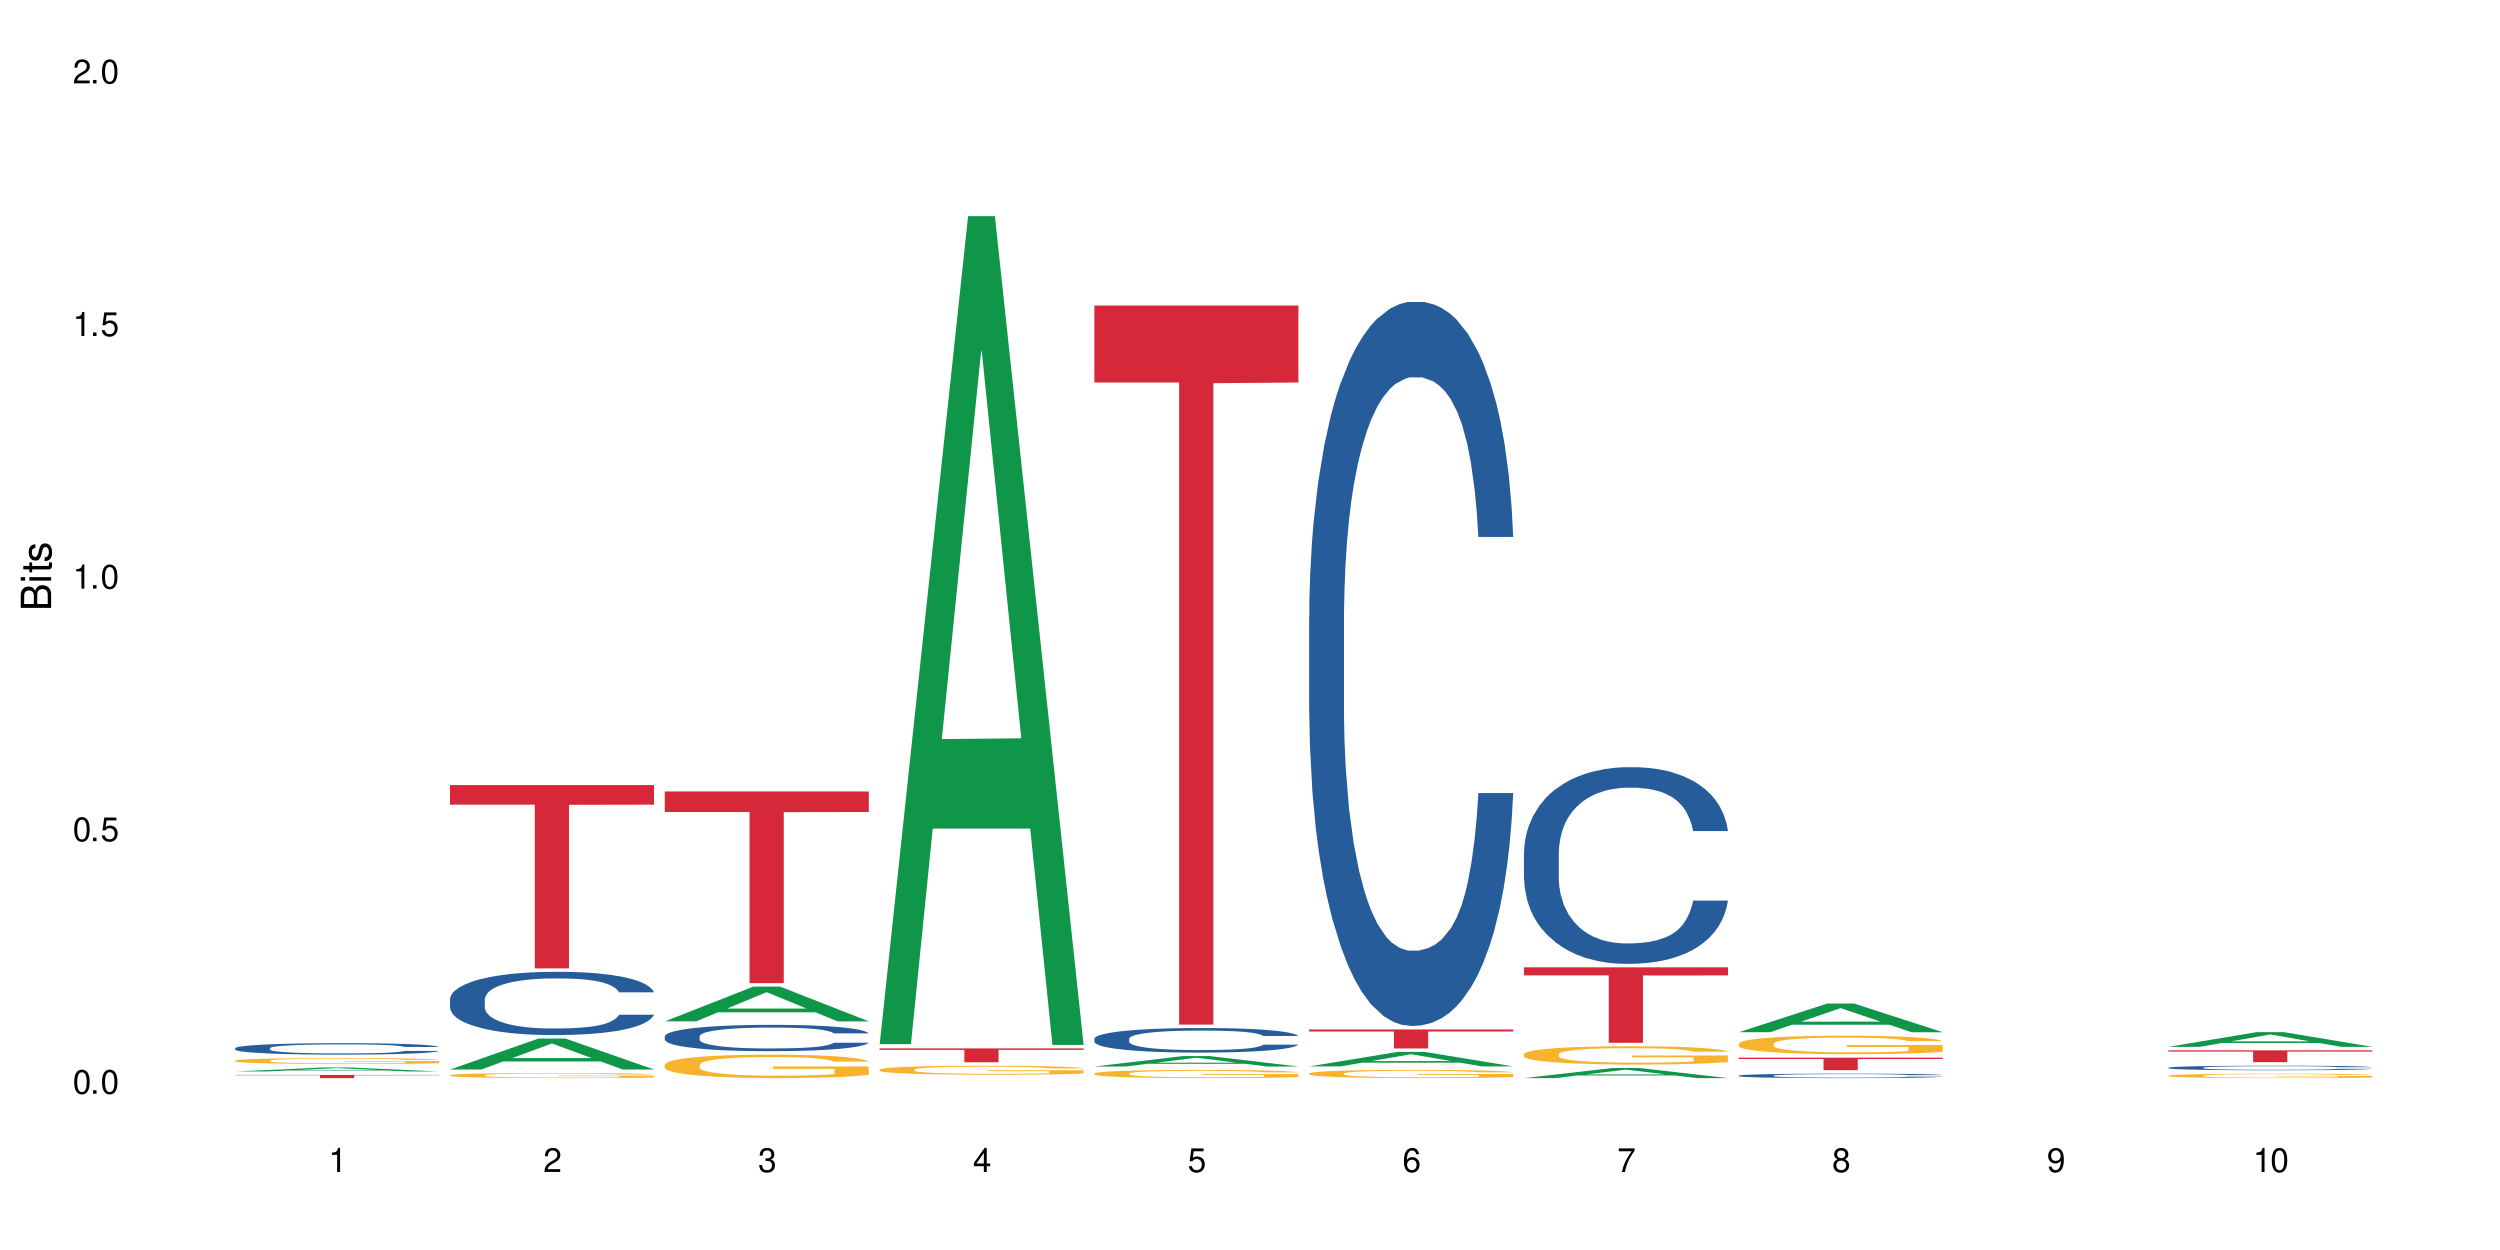 <?xml version="1.0" encoding="UTF-8"?>
<svg xmlns="http://www.w3.org/2000/svg" xmlns:xlink="http://www.w3.org/1999/xlink" width="720" height="360" viewBox="0 0 720 360">
<defs>
<g>
<g id="glyph-0-0">
</g>
<g id="glyph-0-1">
<path d="M 2.641 -6.938 C 2 -6.938 1.422 -6.656 1.078 -6.172 C 0.641 -5.562 0.406 -4.641 0.406 -3.359 C 0.406 -1.016 1.188 0.219 2.641 0.219 C 4.078 0.219 4.859 -1.016 4.859 -3.297 C 4.859 -4.641 4.656 -5.547 4.203 -6.172 C 3.844 -6.656 3.281 -6.938 2.641 -6.938 Z M 2.641 -6.188 C 3.547 -6.188 4 -5.25 4 -3.375 C 4 -1.406 3.562 -0.484 2.625 -0.484 C 1.734 -0.484 1.281 -1.438 1.281 -3.344 C 1.281 -5.25 1.734 -6.188 2.641 -6.188 Z M 2.641 -6.188 "/>
</g>
<g id="glyph-0-2">
<path d="M 1.828 -1 L 0.828 -1 L 0.828 0 L 1.828 0 Z M 1.828 -1 "/>
</g>
<g id="glyph-0-3">
<path d="M 4.562 -6.797 L 1.062 -6.797 L 0.547 -3.094 L 1.328 -3.094 C 1.719 -3.562 2.047 -3.734 2.578 -3.734 C 3.484 -3.734 4.062 -3.109 4.062 -2.094 C 4.062 -1.125 3.484 -0.531 2.578 -0.531 C 1.828 -0.531 1.375 -0.906 1.188 -1.672 L 0.328 -1.672 C 0.453 -1.109 0.547 -0.844 0.75 -0.594 C 1.125 -0.078 1.828 0.219 2.594 0.219 C 3.969 0.219 4.922 -0.781 4.922 -2.219 C 4.922 -3.562 4.031 -4.484 2.719 -4.484 C 2.25 -4.484 1.859 -4.359 1.469 -4.062 L 1.734 -5.969 L 4.562 -5.969 Z M 4.562 -6.797 "/>
</g>
<g id="glyph-0-4">
<path d="M 2.484 -4.938 L 2.484 0 L 3.328 0 L 3.328 -6.938 L 2.766 -6.938 C 2.469 -5.875 2.281 -5.734 0.984 -5.562 L 0.984 -4.938 Z M 2.484 -4.938 "/>
</g>
<g id="glyph-0-5">
<path d="M 4.859 -0.828 L 1.281 -0.828 C 1.359 -1.406 1.672 -1.781 2.5 -2.281 L 3.469 -2.828 C 4.406 -3.344 4.906 -4.062 4.906 -4.906 C 4.906 -5.484 4.672 -6.031 4.266 -6.406 C 3.859 -6.766 3.375 -6.938 2.719 -6.938 C 1.859 -6.938 1.219 -6.625 0.844 -6.031 C 0.609 -5.672 0.5 -5.234 0.484 -4.531 L 1.328 -4.531 C 1.359 -5.016 1.406 -5.281 1.531 -5.516 C 1.75 -5.938 2.188 -6.203 2.703 -6.203 C 3.469 -6.203 4.031 -5.641 4.031 -4.891 C 4.031 -4.344 3.719 -3.859 3.125 -3.516 L 2.234 -3 C 0.812 -2.172 0.406 -1.531 0.328 -0.016 L 4.859 -0.016 Z M 4.859 -0.828 "/>
</g>
<g id="glyph-0-6">
<path d="M 2.125 -3.188 L 2.578 -3.188 C 3.5 -3.188 3.984 -2.766 3.984 -1.922 C 3.984 -1.062 3.469 -0.531 2.594 -0.531 C 1.656 -0.531 1.203 -1 1.156 -2.016 L 0.312 -2.016 C 0.344 -1.453 0.438 -1.094 0.609 -0.781 C 0.953 -0.109 1.625 0.219 2.547 0.219 C 3.953 0.219 4.859 -0.625 4.859 -1.938 C 4.859 -2.828 4.516 -3.297 3.703 -3.594 C 4.344 -3.844 4.656 -4.328 4.656 -5.031 C 4.656 -6.219 3.875 -6.938 2.578 -6.938 C 1.203 -6.938 0.484 -6.172 0.453 -4.703 L 1.297 -4.703 C 1.312 -5.125 1.344 -5.359 1.453 -5.578 C 1.641 -5.969 2.062 -6.203 2.594 -6.203 C 3.344 -6.203 3.797 -5.75 3.797 -5 C 3.797 -4.516 3.609 -4.219 3.25 -4.047 C 3.016 -3.953 2.703 -3.922 2.125 -3.906 Z M 2.125 -3.188 "/>
</g>
<g id="glyph-0-7">
<path d="M 3.141 -1.672 L 3.141 0 L 3.984 0 L 3.984 -1.672 L 4.984 -1.672 L 4.984 -2.438 L 3.984 -2.438 L 3.984 -6.938 L 3.359 -6.938 L 0.266 -2.578 L 0.266 -1.672 Z M 3.141 -2.438 L 1 -2.438 L 3.141 -5.5 Z M 3.141 -2.438 "/>
</g>
<g id="glyph-0-8">
<path d="M 4.781 -5.125 C 4.609 -6.266 3.891 -6.938 2.844 -6.938 C 2.094 -6.938 1.422 -6.578 1.031 -5.953 C 0.594 -5.266 0.406 -4.422 0.406 -3.172 C 0.406 -2 0.578 -1.25 0.984 -0.641 C 1.359 -0.078 1.953 0.219 2.703 0.219 C 3.984 0.219 4.922 -0.75 4.922 -2.094 C 4.922 -3.375 4.062 -4.281 2.844 -4.281 C 2.172 -4.281 1.641 -4.031 1.281 -3.516 C 1.281 -5.234 1.828 -6.188 2.797 -6.188 C 3.391 -6.188 3.797 -5.797 3.938 -5.125 Z M 2.734 -3.531 C 3.547 -3.531 4.062 -2.953 4.062 -2.031 C 4.062 -1.156 3.484 -0.531 2.703 -0.531 C 1.922 -0.531 1.328 -1.188 1.328 -2.078 C 1.328 -2.938 1.906 -3.531 2.734 -3.531 Z M 2.734 -3.531 "/>
</g>
<g id="glyph-0-9">
<path d="M 4.984 -6.797 L 0.438 -6.797 L 0.438 -5.969 L 4.109 -5.969 C 2.5 -3.656 1.828 -2.234 1.328 0 L 2.219 0 C 2.594 -2.172 3.453 -4.047 4.984 -6.094 Z M 4.984 -6.797 "/>
</g>
<g id="glyph-0-10">
<path d="M 3.75 -3.656 C 4.469 -4.094 4.688 -4.438 4.688 -5.078 C 4.688 -6.172 3.844 -6.938 2.641 -6.938 C 1.438 -6.938 0.594 -6.172 0.594 -5.094 C 0.594 -4.438 0.812 -4.094 1.516 -3.656 C 0.734 -3.266 0.359 -2.703 0.359 -1.922 C 0.359 -0.656 1.281 0.219 2.641 0.219 C 3.984 0.219 4.922 -0.656 4.922 -1.922 C 4.922 -2.703 4.531 -3.266 3.75 -3.656 Z M 2.641 -6.188 C 3.359 -6.188 3.812 -5.75 3.812 -5.062 C 3.812 -4.406 3.344 -3.984 2.641 -3.984 C 1.922 -3.984 1.453 -4.406 1.453 -5.078 C 1.453 -5.75 1.922 -6.188 2.641 -6.188 Z M 2.641 -3.266 C 3.484 -3.266 4.062 -2.719 4.062 -1.906 C 4.062 -1.078 3.484 -0.531 2.625 -0.531 C 1.797 -0.531 1.219 -1.094 1.219 -1.906 C 1.219 -2.719 1.781 -3.266 2.641 -3.266 Z M 2.641 -3.266 "/>
</g>
<g id="glyph-0-11">
<path d="M 0.516 -1.578 C 0.672 -0.453 1.406 0.219 2.438 0.219 C 3.188 0.219 3.859 -0.141 4.266 -0.766 C 4.688 -1.453 4.891 -2.297 4.891 -3.547 C 4.891 -4.719 4.703 -5.453 4.312 -6.078 C 3.938 -6.641 3.344 -6.938 2.594 -6.938 C 1.297 -6.938 0.359 -5.969 0.359 -4.625 C 0.359 -3.344 1.234 -2.453 2.453 -2.453 C 3.094 -2.453 3.578 -2.672 4.016 -3.203 C 4 -1.484 3.469 -0.531 2.5 -0.531 C 1.906 -0.531 1.484 -0.906 1.359 -1.578 Z M 2.578 -6.203 C 3.375 -6.203 3.969 -5.531 3.969 -4.641 C 3.969 -3.797 3.391 -3.188 2.547 -3.188 C 1.734 -3.188 1.234 -3.766 1.234 -4.688 C 1.234 -5.562 1.797 -6.203 2.578 -6.203 Z M 2.578 -6.203 "/>
</g>
<g id="glyph-1-0">
</g>
<g id="glyph-1-1">
<path d="M 0 -0.953 L 0 -4.891 C 0 -5.719 -0.234 -6.344 -0.734 -6.797 C -1.188 -7.234 -1.812 -7.469 -2.5 -7.469 C -3.547 -7.469 -4.188 -7 -4.625 -5.875 C -4.984 -6.688 -5.625 -7.094 -6.531 -7.094 C -7.172 -7.094 -7.734 -6.859 -8.141 -6.391 C -8.562 -5.922 -8.75 -5.344 -8.75 -4.5 L -8.75 -0.953 Z M -4.984 -2.062 L -7.766 -2.062 L -7.766 -4.219 C -7.766 -4.844 -7.688 -5.203 -7.453 -5.5 C -7.219 -5.812 -6.859 -5.969 -6.375 -5.969 C -5.891 -5.969 -5.531 -5.812 -5.297 -5.5 C -5.062 -5.203 -4.984 -4.844 -4.984 -4.219 Z M -0.984 -2.062 L -4 -2.062 L -4 -4.781 C -4 -5.766 -3.438 -6.359 -2.484 -6.359 C -1.547 -6.359 -0.984 -5.766 -0.984 -4.781 Z M -0.984 -2.062 "/>
</g>
<g id="glyph-1-2">
<path d="M -6.281 -1.797 L -6.281 -0.797 L 0 -0.797 L 0 -1.797 Z M -8.75 -1.797 L -8.75 -0.797 L -7.484 -0.797 L -7.484 -1.797 Z M -8.75 -1.797 "/>
</g>
<g id="glyph-1-3">
<path d="M -6.281 -3.047 L -6.281 -2.016 L -8.016 -2.016 L -8.016 -1.016 L -6.281 -1.016 L -6.281 -0.172 L -5.469 -0.172 L -5.469 -1.016 L -0.719 -1.016 C -0.078 -1.016 0.281 -1.453 0.281 -2.234 C 0.281 -2.5 0.25 -2.719 0.188 -3.047 L -0.641 -3.047 C -0.609 -2.906 -0.594 -2.766 -0.594 -2.562 C -0.594 -2.141 -0.719 -2.016 -1.156 -2.016 L -5.469 -2.016 L -5.469 -3.047 Z M -6.281 -3.047 "/>
</g>
<g id="glyph-1-4">
<path d="M -4.531 -5.25 C -5.766 -5.25 -6.469 -4.422 -6.469 -2.969 C -6.469 -1.516 -5.719 -0.562 -4.547 -0.562 C -3.562 -0.562 -3.094 -1.062 -2.734 -2.562 L -2.516 -3.484 C -2.344 -4.188 -2.094 -4.469 -1.641 -4.469 C -1.047 -4.469 -0.641 -3.875 -0.641 -3 C -0.641 -2.453 -0.797 -2 -1.062 -1.75 C -1.25 -1.594 -1.422 -1.531 -1.875 -1.469 L -1.875 -0.406 C -0.422 -0.453 0.281 -1.266 0.281 -2.922 C 0.281 -4.5 -0.5 -5.516 -1.719 -5.516 C -2.656 -5.516 -3.172 -4.984 -3.469 -3.734 L -3.703 -2.766 C -3.891 -1.953 -4.156 -1.609 -4.594 -1.609 C -5.188 -1.609 -5.547 -2.125 -5.547 -2.938 C -5.547 -3.75 -5.203 -4.172 -4.531 -4.203 Z M -4.531 -5.25 "/>
</g>
</g>
</defs>
<rect x="-72" y="-36" width="864" height="432" fill="rgb(100%, 100%, 100%)" fill-opacity="1"/>
<path fill-rule="nonzero" fill="rgb(6.275%, 58.824%, 28.235%)" fill-opacity="1" d="M 67.73 308.59 L 67.793 308.59 L 93.223 307.438 L 100.945 307.438 L 126.5 308.59 L 117.52 308.59 L 111.117 308.289 L 83.051 308.289 L 76.773 308.59 L 67.73 308.59 L 85.75 308.164 L 108.543 308.164 L 97.176 307.625 L 97.051 307.625 L 96.926 307.629 L 85.688 308.164 L 85.75 308.164 Z M 67.73 308.59 "/>
<path fill-rule="nonzero" fill="rgb(14.51%, 36.078%, 60%)" fill-opacity="1" d="M 67.73 301.871 L 67.801 301.867 L 67.801 301.797 L 68.02 301.68 L 68.52 301.535 L 69.02 301.438 L 70.312 301.258 L 72.102 301.09 L 73.965 300.957 L 75.328 300.879 L 76.547 300.816 L 79.34 300.707 L 81.133 300.648 L 83.066 300.598 L 85.434 300.547 L 87.152 300.516 L 91.023 300.469 L 93.891 300.445 L 96.113 300.438 L 100.914 300.438 L 103.781 300.449 L 105.859 300.465 L 108.152 300.488 L 110.086 300.516 L 113.457 300.582 L 116.465 300.668 L 117.828 300.715 L 119.977 300.809 L 121.625 300.898 L 122.773 300.977 L 124.062 301.09 L 125.207 301.223 L 126.07 301.379 L 126.5 301.508 L 116.465 301.508 L 115.965 301.387 L 115.391 301.293 L 114.316 301.168 L 113.238 301.082 L 111.734 300.996 L 110.375 300.938 L 108.512 300.879 L 106.863 300.844 L 105.141 300.816 L 103.492 300.801 L 100.34 300.781 L 96.684 300.781 L 95.324 300.789 L 92.527 300.812 L 91.023 300.832 L 88.871 300.875 L 87.367 300.914 L 85.578 300.973 L 84.359 301.023 L 82.852 301.102 L 81.777 301.172 L 80.559 301.273 L 79.844 301.348 L 79.199 301.43 L 78.625 301.531 L 78.195 301.637 L 77.906 301.746 L 77.766 301.855 L 77.766 302.324 L 77.906 302.43 L 78.266 302.559 L 79.199 302.742 L 80.559 302.898 L 82.137 303.027 L 83.641 303.117 L 84.5 303.16 L 85.648 303.207 L 87.441 303.266 L 90.02 303.328 L 91.523 303.352 L 93.816 303.375 L 96.184 303.387 L 99.336 303.387 L 102.133 303.375 L 103.996 303.359 L 105.93 303.336 L 108.582 303.285 L 110.23 303.238 L 111.664 303.18 L 112.738 303.121 L 113.457 303.074 L 114.531 302.98 L 115.391 302.879 L 116.035 302.773 L 116.465 302.672 L 126.5 302.672 L 126.07 302.793 L 125.422 302.91 L 124.777 302.996 L 123.777 303.102 L 122.629 303.195 L 120.98 303.301 L 119.617 303.371 L 117.828 303.445 L 116.18 303.504 L 114.387 303.555 L 111.734 303.613 L 110.016 303.645 L 108.152 303.672 L 105.93 303.695 L 103.137 303.715 L 100.125 303.727 L 97.328 303.73 L 94.32 303.727 L 92.098 303.715 L 89.16 303.688 L 85.504 303.633 L 82.852 303.574 L 80.773 303.516 L 78.984 303.457 L 76.977 303.375 L 74.395 303.242 L 72.82 303.141 L 71.746 303.059 L 70.527 302.938 L 69.664 302.836 L 68.664 302.664 L 67.945 302.453 L 67.73 302.285 Z M 67.73 301.871 "/>
<path fill-rule="nonzero" fill="rgb(96.863%, 70.196%, 16.863%)" fill-opacity="1" d="M 67.73 305.461 L 67.801 305.461 L 67.801 305.43 L 68.09 305.359 L 68.805 305.262 L 69.738 305.18 L 70.742 305.117 L 71.387 305.086 L 72.461 305.039 L 73.395 305.004 L 75.758 304.934 L 78.77 304.867 L 80.418 304.84 L 82.281 304.812 L 84.93 304.785 L 86.148 304.773 L 89.875 304.75 L 94.105 304.734 L 98.762 304.727 L 100.914 304.73 L 103.852 304.734 L 107.863 304.754 L 110.16 304.77 L 111.949 304.785 L 113.812 304.805 L 116.105 304.836 L 118.258 304.875 L 119.977 304.91 L 121.695 304.957 L 123.129 305.008 L 124.348 305.062 L 125.422 305.129 L 126.07 305.184 L 126.5 305.238 L 116.535 305.238 L 115.965 305.184 L 115.32 305.141 L 114.242 305.09 L 113.168 305.051 L 112.094 305.023 L 110.086 304.98 L 108.367 304.957 L 106.215 304.934 L 104.137 304.922 L 101.773 304.91 L 100.34 304.906 L 96.543 304.906 L 93.102 304.918 L 91.094 304.93 L 89.66 304.945 L 87.656 304.969 L 86.438 304.984 L 85.719 305 L 83.57 305.047 L 82.137 305.09 L 81.348 305.121 L 80.344 305.168 L 79.629 305.211 L 78.84 305.273 L 78.41 305.32 L 77.836 305.426 L 77.766 305.707 L 77.98 305.766 L 78.41 305.828 L 78.984 305.887 L 79.844 305.945 L 80.703 305.992 L 82.207 306.051 L 83.496 306.094 L 84.5 306.117 L 86.438 306.16 L 87.227 306.176 L 89.09 306.203 L 91.023 306.227 L 93.387 306.242 L 95.18 306.254 L 98.047 306.262 L 101.703 306.262 L 106 306.25 L 108.727 306.238 L 110.59 306.227 L 111.809 306.215 L 113.312 306.199 L 114.387 306.184 L 115.391 306.164 L 116.609 306.141 L 116.609 305.766 L 98.906 305.766 L 98.906 305.59 L 126.426 305.586 L 126.5 306.199 L 124.992 306.242 L 123.129 306.281 L 121.34 306.312 L 119.477 306.34 L 116.824 306.367 L 114.672 306.387 L 111.375 306.41 L 108.367 306.422 L 105.215 306.434 L 102.418 306.438 L 96.184 306.438 L 93.031 306.426 L 90.52 306.414 L 88.227 306.398 L 85.934 306.379 L 83.066 306.344 L 81.203 306.32 L 79.27 306.285 L 77.336 306.246 L 75.613 306.203 L 74.469 306.172 L 73.32 306.133 L 72.102 306.086 L 70.957 306.035 L 70.098 305.984 L 69.309 305.93 L 68.734 305.879 L 68.16 305.809 L 67.875 305.754 L 67.73 305.703 Z M 67.73 305.461 "/>
<path fill-rule="nonzero" fill="rgb(83.922%, 15.686%, 22.353%)" fill-opacity="1" d="M 67.73 309.586 L 126.5 309.586 L 126.5 309.684 L 102.008 309.688 L 102.008 310.5 L 92.152 310.5 L 92.152 309.688 L 92.008 309.684 L 67.73 309.684 Z M 67.73 309.586 "/>
<path fill-rule="nonzero" fill="rgb(6.275%, 58.824%, 28.235%)" fill-opacity="1" d="M 129.594 308.02 L 129.656 308.012 L 155.082 299.098 L 162.805 299.098 L 188.359 308.027 L 179.383 308.027 L 172.977 305.695 L 144.91 305.695 L 138.633 308.02 L 129.594 308.02 L 147.613 304.73 L 170.402 304.723 L 159.039 300.555 L 158.914 300.547 L 158.789 300.574 L 147.547 304.723 L 147.613 304.73 Z M 129.594 308.02 "/>
<path fill-rule="nonzero" fill="rgb(14.51%, 36.078%, 60%)" fill-opacity="1" d="M 129.594 287.812 L 129.664 287.797 L 129.664 287.398 L 129.879 286.766 L 130.379 285.965 L 130.883 285.418 L 132.172 284.434 L 133.965 283.484 L 135.828 282.754 L 137.188 282.32 L 138.406 281.988 L 141.203 281.371 L 142.992 281.055 L 144.93 280.773 L 147.293 280.488 L 149.016 280.324 L 152.883 280.055 L 155.75 279.941 L 157.973 279.891 L 162.773 279.891 L 165.641 279.957 L 167.719 280.039 L 170.012 280.172 L 171.949 280.324 L 175.316 280.688 L 178.324 281.156 L 179.688 281.422 L 181.836 281.938 L 183.484 282.438 L 184.633 282.871 L 185.922 283.484 L 187.07 284.234 L 187.93 285.082 L 188.359 285.801 L 178.324 285.801 L 177.824 285.133 L 177.25 284.617 L 176.176 283.934 L 175.102 283.453 L 173.598 282.969 L 172.234 282.652 L 170.371 282.336 L 168.723 282.137 L 167.004 281.988 L 165.355 281.887 L 162.199 281.789 L 158.547 281.789 L 157.184 281.82 L 154.391 281.953 L 152.883 282.07 L 150.734 282.305 L 149.23 282.52 L 147.438 282.852 L 146.219 283.137 L 144.715 283.57 L 143.641 283.953 L 142.422 284.5 L 141.703 284.918 L 141.059 285.383 L 140.484 285.934 L 140.055 286.516 L 139.77 287.129 L 139.625 287.73 L 139.625 290.309 L 139.77 290.91 L 140.129 291.609 L 141.059 292.625 L 142.422 293.504 L 143.996 294.203 L 145.504 294.703 L 146.363 294.938 L 147.508 295.203 L 149.301 295.535 L 151.879 295.871 L 153.387 296.004 L 155.68 296.137 L 158.043 296.203 L 161.199 296.203 L 163.992 296.137 L 165.855 296.051 L 167.789 295.918 L 170.441 295.637 L 172.09 295.371 L 173.523 295.055 L 174.598 294.738 L 175.316 294.473 L 176.391 293.957 L 177.25 293.391 L 177.895 292.809 L 178.324 292.242 L 188.359 292.242 L 187.93 292.906 L 187.285 293.555 L 186.641 294.039 L 185.637 294.621 L 184.488 295.137 L 182.84 295.719 L 181.48 296.102 L 179.688 296.52 L 178.039 296.836 L 176.246 297.117 L 173.598 297.449 L 171.875 297.617 L 170.012 297.766 L 167.789 297.898 L 164.996 298.016 L 161.984 298.082 L 159.191 298.102 L 156.18 298.066 L 153.957 298 L 151.02 297.852 L 147.367 297.551 L 144.715 297.234 L 142.637 296.918 L 140.844 296.586 L 138.836 296.137 L 136.258 295.402 L 134.68 294.836 L 133.605 294.371 L 132.387 293.723 L 131.527 293.141 L 130.523 292.207 L 129.809 291.027 L 129.594 290.109 Z M 129.594 287.812 "/>
<path fill-rule="nonzero" fill="rgb(96.863%, 70.196%, 16.863%)" fill-opacity="1" d="M 129.594 309.656 L 129.664 309.656 L 129.664 309.629 L 129.949 309.566 L 130.668 309.484 L 131.598 309.414 L 132.602 309.359 L 133.246 309.332 L 134.32 309.293 L 135.254 309.262 L 137.617 309.203 L 140.629 309.145 L 142.277 309.121 L 144.141 309.098 L 146.793 309.074 L 148.012 309.062 L 151.738 309.043 L 155.965 309.027 L 160.625 309.023 L 162.773 309.023 L 165.711 309.031 L 169.727 309.047 L 172.02 309.059 L 173.812 309.074 L 175.676 309.09 L 177.969 309.117 L 180.117 309.148 L 181.836 309.18 L 183.559 309.223 L 184.992 309.266 L 186.211 309.312 L 187.285 309.367 L 187.93 309.414 L 188.359 309.465 L 178.398 309.465 L 177.824 309.414 L 177.18 309.379 L 176.105 309.336 L 175.031 309.301 L 173.953 309.277 L 171.949 309.242 L 170.227 309.219 L 168.078 309.203 L 166 309.191 L 163.633 309.18 L 158.402 309.18 L 154.961 309.188 L 152.957 309.199 L 151.523 309.211 L 149.516 309.23 L 148.297 309.246 L 147.582 309.258 L 145.43 309.297 L 143.996 309.336 L 143.207 309.363 L 142.207 309.402 L 141.488 309.438 L 140.699 309.492 L 140.27 309.531 L 139.695 309.625 L 139.625 309.867 L 139.84 309.918 L 140.27 309.973 L 140.844 310.023 L 141.703 310.074 L 142.562 310.113 L 144.07 310.164 L 145.359 310.199 L 146.363 310.223 L 148.297 310.258 L 149.086 310.273 L 150.949 310.297 L 152.883 310.316 L 155.25 310.332 L 157.039 310.34 L 159.906 310.344 L 163.562 310.344 L 167.863 310.336 L 170.586 310.328 L 172.449 310.316 L 173.668 310.305 L 175.172 310.293 L 176.246 310.277 L 177.25 310.262 L 178.469 310.242 L 178.469 309.918 L 160.766 309.918 L 160.766 309.766 L 188.289 309.766 L 188.359 310.293 L 186.855 310.328 L 184.992 310.363 L 183.199 310.391 L 181.336 310.414 L 178.684 310.438 L 176.535 310.453 L 173.238 310.473 L 170.227 310.484 L 167.074 310.492 L 164.277 310.496 L 160.984 310.5 L 158.043 310.496 L 154.891 310.488 L 152.383 310.477 L 150.09 310.465 L 147.797 310.445 L 144.93 310.418 L 143.066 310.395 L 141.129 310.367 L 139.195 310.332 L 137.477 310.297 L 136.328 310.27 L 135.184 310.238 L 133.965 310.195 L 132.816 310.148 L 131.957 310.109 L 131.168 310.062 L 130.594 310.016 L 130.023 309.957 L 129.734 309.906 L 129.594 309.867 Z M 129.594 309.656 "/>
<path fill-rule="nonzero" fill="rgb(83.922%, 15.686%, 22.353%)" fill-opacity="1" d="M 129.594 226.09 L 188.359 226.09 L 188.359 231.742 L 163.867 231.793 L 163.867 278.895 L 154.012 278.895 L 154.012 231.84 L 153.871 231.742 L 129.594 231.742 Z M 129.594 226.09 "/>
<path fill-rule="nonzero" fill="rgb(6.275%, 58.824%, 28.235%)" fill-opacity="1" d="M 191.453 294.152 L 191.516 294.145 L 216.945 284.145 L 224.668 284.145 L 250.219 294.16 L 241.242 294.16 L 234.84 291.547 L 206.773 291.547 L 200.492 294.152 L 191.453 294.152 L 209.473 290.465 L 232.266 290.457 L 220.898 285.781 L 220.773 285.773 L 220.648 285.801 L 209.41 290.457 L 209.473 290.465 Z M 191.453 294.152 "/>
<path fill-rule="nonzero" fill="rgb(14.51%, 36.078%, 60%)" fill-opacity="1" d="M 191.453 298.457 L 191.523 298.449 L 191.523 298.285 L 191.738 298.02 L 192.242 297.688 L 192.742 297.457 L 194.031 297.051 L 195.824 296.656 L 197.688 296.352 L 199.051 296.172 L 200.27 296.031 L 203.062 295.773 L 204.855 295.645 L 206.789 295.527 L 209.156 295.406 L 210.875 295.34 L 214.746 295.227 L 217.613 295.18 L 219.832 295.16 L 224.637 295.16 L 227.5 295.188 L 229.582 295.223 L 231.875 295.277 L 233.809 295.34 L 237.176 295.492 L 240.188 295.684 L 241.547 295.797 L 243.699 296.012 L 245.348 296.219 L 246.492 296.398 L 247.785 296.656 L 248.93 296.969 L 249.789 297.32 L 250.219 297.617 L 240.188 297.617 L 239.684 297.34 L 239.113 297.125 L 238.035 296.844 L 236.961 296.641 L 235.457 296.441 L 234.094 296.309 L 232.23 296.176 L 230.582 296.094 L 228.863 296.031 L 227.215 295.988 L 224.062 295.949 L 220.406 295.949 L 219.043 295.961 L 216.25 296.02 L 214.746 296.066 L 212.594 296.164 L 211.09 296.254 L 209.297 296.391 L 208.078 296.508 L 206.574 296.691 L 205.5 296.848 L 204.281 297.078 L 203.566 297.25 L 202.918 297.445 L 202.348 297.672 L 201.918 297.918 L 201.629 298.172 L 201.484 298.422 L 201.484 299.496 L 201.629 299.746 L 201.988 300.035 L 202.918 300.457 L 204.281 300.824 L 205.859 301.117 L 207.363 301.324 L 208.223 301.422 L 209.371 301.531 L 211.16 301.672 L 213.742 301.809 L 215.246 301.867 L 217.539 301.922 L 219.906 301.949 L 223.059 301.949 L 225.852 301.922 L 227.715 301.887 L 229.652 301.832 L 232.305 301.715 L 233.953 301.602 L 235.387 301.469 L 236.461 301.34 L 237.176 301.227 L 238.254 301.012 L 239.113 300.777 L 239.758 300.535 L 240.188 300.301 L 250.219 300.301 L 249.789 300.578 L 249.145 300.848 L 248.5 301.047 L 247.496 301.289 L 246.352 301.504 L 244.703 301.746 L 243.34 301.906 L 241.547 302.082 L 239.898 302.211 L 238.109 302.328 L 235.457 302.469 L 233.738 302.539 L 231.875 302.602 L 229.652 302.656 L 226.855 302.703 L 223.848 302.73 L 221.051 302.738 L 218.043 302.723 L 215.82 302.695 L 212.883 302.633 L 209.227 302.508 L 206.574 302.379 L 204.496 302.246 L 202.703 302.109 L 200.699 301.922 L 198.117 301.617 L 196.543 301.379 L 195.465 301.188 L 194.246 300.918 L 193.387 300.672 L 192.383 300.285 L 191.668 299.793 L 191.453 299.414 Z M 191.453 298.457 "/>
<path fill-rule="nonzero" fill="rgb(96.863%, 70.196%, 16.863%)" fill-opacity="1" d="M 191.453 306.633 L 191.523 306.625 L 191.523 306.504 L 191.812 306.227 L 192.527 305.84 L 193.461 305.527 L 194.461 305.281 L 195.109 305.148 L 196.184 304.965 L 197.113 304.828 L 199.48 304.551 L 202.488 304.293 L 204.137 304.18 L 206 304.074 L 208.652 303.957 L 209.871 303.914 L 213.598 303.816 L 217.828 303.754 L 222.484 303.734 L 224.637 303.742 L 227.574 303.766 L 231.586 303.836 L 233.879 303.895 L 235.672 303.957 L 237.535 304.039 L 239.828 304.16 L 241.98 304.309 L 243.699 304.457 L 245.418 304.645 L 246.852 304.84 L 248.07 305.059 L 249.145 305.316 L 249.789 305.531 L 250.219 305.75 L 240.258 305.75 L 239.684 305.531 L 239.039 305.367 L 237.965 305.164 L 236.891 305.016 L 235.816 304.898 L 233.809 304.734 L 232.09 304.637 L 229.938 304.551 L 227.859 304.496 L 225.496 304.457 L 224.062 304.445 L 220.262 304.445 L 216.824 304.488 L 214.816 304.539 L 213.383 304.586 L 211.375 304.68 L 210.156 304.754 L 209.441 304.805 L 207.293 304.996 L 205.859 305.168 L 205.07 305.285 L 204.066 305.473 L 203.348 305.637 L 202.562 305.887 L 202.133 306.07 L 201.559 306.492 L 201.484 307.602 L 201.703 307.836 L 202.133 308.09 L 202.703 308.312 L 203.566 308.547 L 204.426 308.727 L 205.93 308.969 L 207.219 309.129 L 208.223 309.234 L 210.156 309.398 L 210.945 309.457 L 212.809 309.566 L 214.746 309.652 L 217.109 309.727 L 218.902 309.766 L 221.77 309.797 L 225.422 309.797 L 229.723 309.758 L 232.445 309.707 L 234.309 309.66 L 235.527 309.617 L 237.035 309.547 L 238.109 309.484 L 239.113 309.418 L 240.332 309.312 L 240.332 307.836 L 222.629 307.832 L 222.629 307.141 L 250.148 307.133 L 250.219 309.547 L 248.715 309.715 L 246.852 309.875 L 245.059 310 L 243.195 310.105 L 240.547 310.223 L 238.395 310.297 L 235.098 310.383 L 232.09 310.438 L 228.934 310.473 L 226.141 310.492 L 222.844 310.5 L 219.906 310.488 L 216.75 310.449 L 214.242 310.402 L 211.949 310.34 L 209.656 310.258 L 206.789 310.129 L 204.926 310.023 L 202.992 309.895 L 201.055 309.738 L 199.336 309.574 L 198.191 309.441 L 197.043 309.293 L 195.824 309.109 L 194.68 308.898 L 193.816 308.707 L 193.031 308.492 L 192.457 308.289 L 191.883 308.012 L 191.598 307.789 L 191.453 307.598 Z M 191.453 306.633 "/>
<path fill-rule="nonzero" fill="rgb(83.922%, 15.686%, 22.353%)" fill-opacity="1" d="M 191.453 227.938 L 250.219 227.938 L 250.219 233.848 L 225.727 233.898 L 225.727 283.148 L 215.875 283.148 L 215.875 233.949 L 215.73 233.848 L 191.453 233.848 Z M 191.453 227.938 "/>
<path fill-rule="nonzero" fill="rgb(6.275%, 58.824%, 28.235%)" fill-opacity="1" d="M 253.312 300.711 L 253.375 300.488 L 278.805 62.242 L 286.527 62.242 L 312.082 300.934 L 303.102 300.934 L 296.699 238.629 L 268.633 238.629 L 262.355 300.711 L 253.312 300.711 L 271.332 212.855 L 294.125 212.629 L 282.762 101.242 L 282.633 101.016 L 282.508 101.688 L 271.27 212.629 L 271.332 212.855 Z M 253.312 300.711 "/>
<path fill-rule="nonzero" fill="rgb(96.863%, 70.196%, 16.863%)" fill-opacity="1" d="M 253.312 308.043 L 253.387 308.043 L 253.387 307.996 L 253.672 307.887 L 254.387 307.742 L 255.32 307.621 L 256.324 307.527 L 256.969 307.477 L 258.043 307.406 L 258.977 307.352 L 261.34 307.246 L 264.352 307.145 L 266 307.102 L 267.863 307.062 L 270.516 307.02 L 271.73 307 L 275.461 306.965 L 279.688 306.941 L 284.348 306.934 L 286.496 306.934 L 289.434 306.945 L 293.449 306.969 L 295.742 306.996 L 297.531 307.02 L 299.395 307.047 L 301.691 307.098 L 303.84 307.152 L 305.559 307.211 L 307.281 307.281 L 308.715 307.355 L 309.93 307.441 L 311.008 307.539 L 311.652 307.621 L 312.082 307.707 L 302.121 307.707 L 301.547 307.621 L 300.902 307.559 L 299.824 307.48 L 298.75 307.422 L 297.676 307.379 L 295.668 307.316 L 293.949 307.277 L 291.801 307.246 L 289.723 307.223 L 287.355 307.211 L 285.922 307.207 L 282.125 307.207 L 278.684 307.223 L 276.676 307.242 L 275.242 307.262 L 273.238 307.297 L 272.02 307.324 L 271.301 307.344 L 269.152 307.418 L 267.719 307.484 L 266.93 307.527 L 265.926 307.598 L 265.211 307.664 L 264.422 307.758 L 263.992 307.828 L 263.418 307.992 L 263.348 308.418 L 263.562 308.508 L 263.992 308.605 L 264.566 308.691 L 265.426 308.781 L 266.285 308.848 L 267.789 308.941 L 269.082 309.004 L 270.082 309.043 L 272.02 309.109 L 272.809 309.129 L 274.672 309.172 L 276.605 309.203 L 278.973 309.234 L 280.762 309.246 L 283.629 309.258 L 287.285 309.258 L 291.586 309.246 L 294.309 309.227 L 296.172 309.207 L 297.391 309.191 L 298.895 309.164 L 299.969 309.141 L 300.973 309.113 L 302.191 309.074 L 302.191 308.508 L 284.488 308.504 L 284.488 308.238 L 312.008 308.238 L 312.082 309.164 L 310.578 309.227 L 308.715 309.289 L 306.922 309.336 L 305.059 309.379 L 302.406 309.422 L 300.258 309.453 L 296.961 309.484 L 293.949 309.508 L 290.797 309.52 L 288 309.527 L 284.703 309.531 L 281.766 309.523 L 278.613 309.512 L 276.105 309.492 L 273.812 309.469 L 271.516 309.438 L 268.652 309.387 L 266.789 309.348 L 264.852 309.297 L 262.918 309.238 L 261.195 309.176 L 260.051 309.125 L 258.902 309.066 L 257.684 308.996 L 256.539 308.914 L 255.68 308.844 L 254.891 308.758 L 254.316 308.68 L 253.742 308.574 L 253.457 308.488 L 253.312 308.414 Z M 253.312 308.043 "/>
<path fill-rule="nonzero" fill="rgb(83.922%, 15.686%, 22.353%)" fill-opacity="1" d="M 253.312 301.934 L 312.082 301.934 L 312.082 302.359 L 287.59 302.363 L 287.59 305.934 L 277.734 305.934 L 277.734 302.367 L 277.594 302.359 L 253.312 302.359 Z M 253.312 301.934 "/>
<path fill-rule="nonzero" fill="rgb(6.275%, 58.824%, 28.235%)" fill-opacity="1" d="M 315.176 307.152 L 315.238 307.148 L 340.664 304.145 L 348.387 304.145 L 373.941 307.152 L 364.965 307.152 L 358.559 306.367 L 330.496 306.367 L 324.215 307.152 L 315.176 307.152 L 333.195 306.043 L 355.984 306.039 L 344.621 304.637 L 344.496 304.633 L 344.371 304.641 L 333.133 306.039 L 333.195 306.043 Z M 315.176 307.152 "/>
<path fill-rule="nonzero" fill="rgb(14.51%, 36.078%, 60%)" fill-opacity="1" d="M 315.176 299.152 L 315.246 299.145 L 315.246 298.988 L 315.461 298.746 L 315.961 298.434 L 316.465 298.223 L 317.754 297.84 L 319.547 297.473 L 321.41 297.188 L 322.77 297.02 L 323.988 296.891 L 326.785 296.648 L 328.578 296.527 L 330.512 296.418 L 332.875 296.309 L 334.598 296.242 L 338.465 296.141 L 341.332 296.094 L 343.555 296.074 L 348.355 296.074 L 351.223 296.102 L 353.301 296.133 L 355.594 296.184 L 357.531 296.242 L 360.898 296.387 L 363.91 296.566 L 365.27 296.668 L 367.422 296.871 L 369.07 297.062 L 370.215 297.23 L 371.504 297.473 L 372.652 297.762 L 373.512 298.09 L 373.941 298.371 L 363.91 298.371 L 363.406 298.109 L 362.832 297.91 L 361.758 297.645 L 360.684 297.457 L 359.18 297.27 L 357.816 297.148 L 355.953 297.023 L 354.305 296.949 L 352.586 296.891 L 350.938 296.852 L 347.785 296.812 L 344.129 296.812 L 342.766 296.824 L 339.973 296.875 L 338.465 296.922 L 336.316 297.012 L 334.812 297.098 L 333.02 297.227 L 331.801 297.336 L 330.297 297.504 L 329.223 297.652 L 328.004 297.867 L 327.285 298.027 L 326.641 298.207 L 326.066 298.422 L 325.637 298.648 L 325.352 298.887 L 325.207 299.121 L 325.207 300.121 L 325.352 300.355 L 325.711 300.625 L 326.641 301.02 L 328.004 301.363 L 329.578 301.633 L 331.086 301.828 L 331.945 301.918 L 333.09 302.023 L 334.883 302.152 L 337.465 302.281 L 338.969 302.332 L 341.262 302.383 L 343.625 302.41 L 346.781 302.41 L 349.574 302.383 L 351.438 302.352 L 353.375 302.301 L 356.023 302.191 L 357.672 302.086 L 359.105 301.965 L 360.184 301.84 L 360.898 301.738 L 361.973 301.535 L 362.832 301.316 L 363.48 301.09 L 363.91 300.871 L 373.941 300.871 L 373.512 301.129 L 372.867 301.383 L 372.223 301.57 L 371.219 301.797 L 370.07 301.996 L 368.422 302.223 L 367.062 302.371 L 365.27 302.531 L 363.621 302.656 L 361.832 302.766 L 359.18 302.895 L 357.457 302.957 L 355.594 303.016 L 353.375 303.07 L 350.578 303.113 L 347.57 303.141 L 344.773 303.145 L 341.762 303.133 L 339.543 303.109 L 336.602 303.051 L 332.949 302.934 L 330.297 302.809 L 328.219 302.688 L 326.426 302.559 L 324.418 302.383 L 321.84 302.098 L 320.262 301.879 L 319.188 301.699 L 317.969 301.445 L 317.109 301.219 L 316.105 300.859 L 315.391 300.398 L 315.176 300.043 Z M 315.176 299.152 "/>
<path fill-rule="nonzero" fill="rgb(96.863%, 70.196%, 16.863%)" fill-opacity="1" d="M 315.176 309.156 L 315.246 309.156 L 315.246 309.113 L 315.531 309.016 L 316.25 308.883 L 317.18 308.773 L 318.184 308.688 L 318.828 308.641 L 319.906 308.578 L 320.836 308.531 L 323.203 308.434 L 326.211 308.344 L 327.859 308.305 L 329.723 308.27 L 332.375 308.227 L 333.594 308.211 L 337.32 308.18 L 341.547 308.156 L 346.207 308.152 L 348.355 308.152 L 351.297 308.16 L 355.309 308.184 L 357.602 308.207 L 359.395 308.227 L 361.258 308.254 L 363.551 308.297 L 365.699 308.352 L 367.422 308.402 L 369.141 308.465 L 370.574 308.535 L 371.793 308.609 L 372.867 308.699 L 373.512 308.773 L 373.941 308.852 L 363.98 308.852 L 363.406 308.773 L 362.762 308.719 L 361.688 308.645 L 360.613 308.594 L 359.535 308.555 L 357.531 308.5 L 355.809 308.465 L 353.66 308.434 L 351.582 308.414 L 349.215 308.402 L 347.785 308.398 L 343.984 308.398 L 340.547 308.414 L 338.539 308.43 L 337.105 308.445 L 335.098 308.48 L 333.879 308.504 L 333.164 308.523 L 331.012 308.59 L 329.578 308.648 L 328.793 308.688 L 327.789 308.754 L 327.07 308.812 L 326.281 308.898 L 325.852 308.961 L 325.281 309.105 L 325.207 309.492 L 325.422 309.574 L 325.852 309.664 L 326.426 309.738 L 327.285 309.82 L 328.145 309.883 L 329.652 309.969 L 330.941 310.023 L 331.945 310.059 L 333.879 310.117 L 334.668 310.137 L 336.531 310.176 L 338.465 310.207 L 340.832 310.23 L 342.625 310.242 L 345.488 310.254 L 349.145 310.254 L 353.445 310.242 L 356.168 310.227 L 358.031 310.207 L 359.25 310.191 L 360.754 310.168 L 361.832 310.148 L 362.832 310.125 L 364.051 310.086 L 364.051 309.574 L 346.352 309.574 L 346.352 309.332 L 373.871 309.332 L 373.941 310.168 L 372.438 310.227 L 370.574 310.281 L 368.781 310.324 L 366.918 310.363 L 364.266 310.402 L 362.117 310.43 L 358.82 310.457 L 355.809 310.477 L 352.656 310.492 L 349.863 310.496 L 346.566 310.5 L 343.625 310.496 L 340.473 310.48 L 337.965 310.465 L 335.672 310.445 L 333.379 310.414 L 330.512 310.371 L 328.648 310.336 L 326.715 310.289 L 324.777 310.234 L 323.059 310.176 L 321.91 310.133 L 320.766 310.082 L 319.547 310.016 L 318.398 309.945 L 317.539 309.879 L 316.75 309.801 L 316.18 309.73 L 315.605 309.637 L 315.316 309.559 L 315.176 309.492 Z M 315.176 309.156 "/>
<path fill-rule="nonzero" fill="rgb(83.922%, 15.686%, 22.353%)" fill-opacity="1" d="M 315.176 88 L 373.941 88 L 373.941 110.164 L 349.449 110.359 L 349.449 295.078 L 339.594 295.078 L 339.594 110.555 L 339.453 110.164 L 315.176 110.164 Z M 315.176 88 "/>
<path fill-rule="nonzero" fill="rgb(6.275%, 58.824%, 28.235%)" fill-opacity="1" d="M 377.035 307.125 L 377.098 307.121 L 402.527 302.945 L 410.25 302.945 L 435.805 307.129 L 426.824 307.129 L 420.422 306.039 L 392.355 306.039 L 386.078 307.125 L 377.035 307.125 L 395.055 305.586 L 417.848 305.582 L 406.48 303.629 L 406.355 303.625 L 406.23 303.637 L 394.992 305.582 L 395.055 305.586 Z M 377.035 307.125 "/>
<path fill-rule="nonzero" fill="rgb(14.51%, 36.078%, 60%)" fill-opacity="1" d="M 377.035 177.699 L 377.105 177.508 L 377.105 172.934 L 377.32 165.691 L 377.824 156.543 L 378.324 150.25 L 379.617 139.008 L 381.406 128.141 L 383.27 119.754 L 384.633 114.801 L 385.852 110.988 L 388.645 103.934 L 390.438 100.312 L 392.371 97.074 L 394.738 93.832 L 396.457 91.926 L 400.328 88.875 L 403.195 87.543 L 405.414 86.969 L 410.219 86.969 L 413.086 87.734 L 415.164 88.688 L 417.457 90.211 L 419.391 91.926 L 422.758 96.121 L 425.77 101.457 L 427.133 104.508 L 429.281 110.414 L 430.93 116.133 L 432.078 121.09 L 433.367 128.141 L 434.512 136.719 L 435.375 146.441 L 435.805 154.637 L 425.77 154.637 L 425.27 147.012 L 424.695 141.102 L 423.621 133.289 L 422.543 127.762 L 421.039 122.234 L 419.68 118.609 L 417.816 114.988 L 416.168 112.703 L 414.445 110.988 L 412.797 109.844 L 409.645 108.699 L 405.988 108.699 L 404.629 109.082 L 401.832 110.605 L 400.328 111.941 L 398.176 114.609 L 396.672 117.086 L 394.879 120.898 L 393.664 124.141 L 392.156 129.094 L 391.082 133.477 L 389.863 139.77 L 389.148 144.535 L 388.504 149.871 L 387.93 156.16 L 387.5 162.832 L 387.211 169.883 L 387.07 176.746 L 387.07 206.289 L 387.211 213.152 L 387.57 221.156 L 388.504 232.785 L 389.863 242.887 L 391.441 250.891 L 392.945 256.609 L 393.805 259.277 L 394.953 262.328 L 396.742 266.141 L 399.324 269.953 L 400.828 271.477 L 403.121 273.004 L 405.488 273.766 L 408.641 273.766 L 411.438 273.004 L 413.301 272.051 L 415.234 270.523 L 417.887 267.285 L 419.535 264.234 L 420.969 260.613 L 422.043 256.992 L 422.758 253.941 L 423.836 248.031 L 424.695 241.551 L 425.34 234.883 L 425.77 228.402 L 435.805 228.402 L 435.375 236.023 L 434.727 243.457 L 434.082 248.984 L 433.078 255.656 L 431.934 261.566 L 430.285 268.238 L 428.922 272.621 L 427.133 277.387 L 425.484 281.008 L 423.691 284.25 L 421.039 288.062 L 419.32 289.965 L 417.457 291.684 L 415.234 293.207 L 412.438 294.543 L 409.43 295.305 L 406.633 295.496 L 403.625 295.113 L 401.402 294.352 L 398.465 292.637 L 394.809 289.203 L 392.156 285.582 L 390.078 281.961 L 388.289 278.148 L 386.281 273.004 L 383.699 264.617 L 382.125 258.137 L 381.047 252.797 L 379.832 245.363 L 378.969 238.695 L 377.969 228.02 L 377.25 214.484 L 377.035 204.004 Z M 377.035 177.699 "/>
<path fill-rule="nonzero" fill="rgb(96.863%, 70.196%, 16.863%)" fill-opacity="1" d="M 377.035 309.145 L 377.105 309.141 L 377.105 309.098 L 377.395 309 L 378.109 308.863 L 379.043 308.754 L 380.047 308.668 L 380.691 308.621 L 381.766 308.559 L 382.695 308.512 L 385.062 308.414 L 388.07 308.32 L 389.719 308.281 L 391.582 308.246 L 394.234 308.203 L 395.453 308.188 L 399.18 308.156 L 403.41 308.133 L 408.066 308.125 L 410.219 308.129 L 413.156 308.137 L 417.168 308.16 L 419.461 308.184 L 421.254 308.203 L 423.117 308.23 L 425.41 308.277 L 427.562 308.328 L 429.281 308.379 L 431 308.445 L 432.434 308.516 L 433.652 308.59 L 434.727 308.68 L 435.375 308.758 L 435.805 308.832 L 425.84 308.832 L 425.27 308.758 L 424.621 308.699 L 423.547 308.625 L 422.473 308.574 L 421.398 308.535 L 419.391 308.477 L 417.672 308.441 L 415.52 308.414 L 413.441 308.395 L 411.078 308.379 L 409.645 308.375 L 405.848 308.375 L 402.406 308.391 L 400.398 308.406 L 398.965 308.426 L 396.961 308.457 L 395.742 308.484 L 395.023 308.5 L 392.875 308.566 L 391.441 308.629 L 390.652 308.672 L 389.648 308.734 L 388.934 308.793 L 388.145 308.879 L 387.715 308.945 L 387.141 309.094 L 387.07 309.484 L 387.285 309.566 L 387.715 309.652 L 388.289 309.73 L 389.148 309.816 L 390.008 309.879 L 391.512 309.961 L 392.801 310.02 L 393.805 310.055 L 395.742 310.113 L 396.527 310.133 L 398.391 310.172 L 400.328 310.203 L 402.691 310.227 L 404.484 310.242 L 407.352 310.254 L 411.008 310.254 L 415.305 310.238 L 418.031 310.223 L 419.895 310.203 L 421.109 310.188 L 422.617 310.164 L 423.691 310.145 L 424.695 310.121 L 425.914 310.082 L 425.914 309.566 L 408.211 309.562 L 408.211 309.32 L 435.73 309.316 L 435.805 310.164 L 434.297 310.223 L 432.434 310.281 L 430.645 310.324 L 428.781 310.359 L 426.129 310.402 L 423.977 310.43 L 420.68 310.457 L 417.672 310.477 L 414.52 310.492 L 411.723 310.496 L 408.426 310.5 L 405.488 310.496 L 402.336 310.48 L 399.824 310.465 L 397.531 310.441 L 395.238 310.414 L 392.371 310.371 L 390.508 310.332 L 388.574 310.285 L 386.641 310.234 L 384.918 310.176 L 383.773 310.129 L 382.625 310.078 L 381.406 310.012 L 380.262 309.938 L 379.398 309.871 L 378.613 309.797 L 378.039 309.723 L 377.465 309.625 L 377.18 309.547 L 377.035 309.48 Z M 377.035 309.145 "/>
<path fill-rule="nonzero" fill="rgb(83.922%, 15.686%, 22.353%)" fill-opacity="1" d="M 377.035 296.492 L 435.805 296.492 L 435.805 297.074 L 411.312 297.082 L 411.312 301.949 L 401.457 301.949 L 401.457 297.086 L 401.312 297.074 L 377.035 297.074 Z M 377.035 296.492 "/>
<path fill-rule="nonzero" fill="rgb(6.275%, 58.824%, 28.235%)" fill-opacity="1" d="M 438.895 310.496 L 438.957 310.492 L 464.387 307.586 L 472.109 307.586 L 497.664 310.5 L 488.688 310.5 L 482.281 309.738 L 454.215 309.738 L 447.938 310.496 L 438.895 310.496 L 456.914 309.422 L 479.707 309.422 L 468.344 308.062 L 468.219 308.059 L 468.09 308.066 L 456.852 309.422 L 456.914 309.422 Z M 438.895 310.496 "/>
<path fill-rule="nonzero" fill="rgb(14.51%, 36.078%, 60%)" fill-opacity="1" d="M 438.895 245.609 L 438.969 245.559 L 438.969 244.316 L 439.184 242.348 L 439.684 239.863 L 440.188 238.156 L 441.477 235.102 L 443.27 232.152 L 445.133 229.875 L 446.492 228.527 L 447.711 227.492 L 450.508 225.578 L 452.297 224.594 L 454.234 223.715 L 456.598 222.836 L 458.316 222.316 L 462.188 221.488 L 465.055 221.129 L 467.277 220.973 L 472.078 220.973 L 474.945 221.18 L 477.023 221.438 L 479.316 221.852 L 481.254 222.316 L 484.621 223.457 L 487.629 224.906 L 488.992 225.734 L 491.141 227.34 L 492.789 228.891 L 493.938 230.238 L 495.227 232.152 L 496.375 234.48 L 497.234 237.121 L 497.664 239.348 L 487.629 239.348 L 487.129 237.277 L 486.555 235.672 L 485.48 233.551 L 484.406 232.047 L 482.898 230.547 L 481.539 229.562 L 479.676 228.582 L 478.027 227.961 L 476.309 227.492 L 474.66 227.184 L 471.504 226.871 L 467.852 226.871 L 466.488 226.977 L 463.691 227.391 L 462.188 227.754 L 460.039 228.477 L 458.535 229.148 L 456.742 230.184 L 455.523 231.066 L 454.02 232.41 L 452.941 233.602 L 451.727 235.309 L 451.008 236.602 L 450.363 238.051 L 449.789 239.762 L 449.359 241.57 L 449.074 243.488 L 448.93 245.352 L 448.93 253.371 L 449.074 255.234 L 449.43 257.41 L 450.363 260.566 L 451.727 263.309 L 453.301 265.484 L 454.805 267.035 L 455.668 267.762 L 456.812 268.59 L 458.605 269.625 L 461.184 270.66 L 462.691 271.074 L 464.984 271.488 L 467.348 271.695 L 470.5 271.695 L 473.297 271.488 L 475.16 271.23 L 477.094 270.816 L 479.746 269.934 L 481.395 269.105 L 482.828 268.125 L 483.902 267.141 L 484.621 266.312 L 485.695 264.707 L 486.555 262.949 L 487.199 261.137 L 487.629 259.375 L 497.664 259.375 L 497.234 261.445 L 496.59 263.465 L 495.945 264.965 L 494.941 266.777 L 493.793 268.383 L 492.145 270.195 L 490.785 271.383 L 488.992 272.68 L 487.344 273.66 L 485.551 274.543 L 482.898 275.578 L 481.18 276.094 L 479.316 276.559 L 477.094 276.973 L 474.301 277.336 L 471.289 277.543 L 468.496 277.598 L 465.484 277.492 L 463.262 277.285 L 460.324 276.82 L 456.668 275.887 L 454.02 274.902 L 451.941 273.922 L 450.148 272.887 L 448.141 271.488 L 445.562 269.211 L 443.984 267.449 L 442.91 266 L 441.691 263.984 L 440.832 262.172 L 439.828 259.273 L 439.109 255.598 L 438.895 252.75 Z M 438.895 245.609 "/>
<path fill-rule="nonzero" fill="rgb(96.863%, 70.196%, 16.863%)" fill-opacity="1" d="M 438.895 303.582 L 438.969 303.574 L 438.969 303.48 L 439.254 303.262 L 439.973 302.965 L 440.902 302.719 L 441.906 302.527 L 442.551 302.426 L 443.625 302.281 L 444.559 302.176 L 446.922 301.961 L 449.934 301.758 L 451.582 301.672 L 453.445 301.59 L 456.098 301.5 L 457.316 301.465 L 461.043 301.391 L 465.27 301.34 L 469.93 301.328 L 472.078 301.332 L 475.016 301.352 L 479.031 301.402 L 481.324 301.453 L 483.117 301.5 L 484.98 301.562 L 487.273 301.66 L 489.422 301.773 L 491.141 301.891 L 492.863 302.031 L 494.297 302.188 L 495.516 302.355 L 496.59 302.559 L 497.234 302.727 L 497.664 302.895 L 487.703 302.895 L 487.129 302.727 L 486.484 302.594 L 485.41 302.438 L 484.332 302.32 L 483.258 302.23 L 481.254 302.105 L 479.531 302.027 L 477.383 301.961 L 475.305 301.918 L 472.938 301.891 L 471.504 301.879 L 467.707 301.879 L 464.266 301.914 L 462.262 301.953 L 460.828 301.988 L 458.82 302.062 L 457.602 302.121 L 456.887 302.156 L 454.734 302.309 L 453.301 302.441 L 452.512 302.531 L 451.512 302.676 L 450.793 302.809 L 450.004 303 L 449.574 303.145 L 449 303.469 L 448.93 304.336 L 449.145 304.516 L 449.574 304.715 L 450.148 304.887 L 451.008 305.07 L 451.867 305.207 L 453.375 305.395 L 454.664 305.52 L 455.668 305.602 L 457.602 305.734 L 458.391 305.777 L 460.254 305.863 L 462.188 305.93 L 464.555 305.988 L 466.344 306.016 L 469.211 306.039 L 472.867 306.039 L 477.168 306.012 L 479.891 305.973 L 481.754 305.934 L 482.973 305.902 L 484.477 305.848 L 485.551 305.801 L 486.555 305.746 L 487.773 305.664 L 487.773 304.516 L 470.07 304.512 L 470.07 303.973 L 497.594 303.969 L 497.664 305.848 L 496.16 305.977 L 494.297 306.102 L 492.504 306.199 L 490.641 306.281 L 487.988 306.371 L 485.84 306.43 L 482.543 306.496 L 479.531 306.539 L 476.379 306.57 L 473.582 306.582 L 470.285 306.586 L 467.348 306.578 L 464.195 306.551 L 461.688 306.512 L 459.395 306.461 L 457.102 306.402 L 454.234 306.301 L 452.371 306.219 L 450.434 306.117 L 448.5 305.996 L 446.781 305.867 L 445.633 305.766 L 444.484 305.652 L 443.27 305.508 L 442.121 305.344 L 441.262 305.195 L 440.473 305.027 L 439.898 304.867 L 439.328 304.652 L 439.039 304.48 L 438.895 304.328 Z M 438.895 303.582 "/>
<path fill-rule="nonzero" fill="rgb(83.922%, 15.686%, 22.353%)" fill-opacity="1" d="M 438.895 278.594 L 497.664 278.594 L 497.664 280.918 L 473.172 280.941 L 473.172 300.328 L 463.316 300.328 L 463.316 280.961 L 463.176 280.918 L 438.895 280.918 Z M 438.895 278.594 "/>
<path fill-rule="nonzero" fill="rgb(6.275%, 58.824%, 28.235%)" fill-opacity="1" d="M 500.758 297.277 L 500.82 297.27 L 526.25 289.02 L 533.973 289.02 L 559.523 297.285 L 550.547 297.285 L 544.141 295.125 L 516.078 295.125 L 509.797 297.277 L 500.758 297.277 L 518.777 294.234 L 541.566 294.227 L 530.203 290.371 L 530.078 290.363 L 529.953 290.387 L 518.715 294.227 L 518.777 294.234 Z M 500.758 297.277 "/>
<path fill-rule="nonzero" fill="rgb(14.51%, 36.078%, 60%)" fill-opacity="1" d="M 500.758 309.773 L 500.828 309.77 L 500.828 309.742 L 501.043 309.699 L 501.547 309.641 L 502.047 309.602 L 503.336 309.535 L 505.129 309.465 L 506.992 309.414 L 508.355 309.383 L 509.57 309.359 L 512.367 309.316 L 514.16 309.297 L 516.094 309.273 L 518.461 309.254 L 520.18 309.242 L 524.051 309.223 L 526.914 309.215 L 529.137 309.211 L 533.938 309.211 L 536.805 309.219 L 538.883 309.223 L 541.18 309.234 L 543.113 309.242 L 546.48 309.27 L 549.492 309.301 L 550.852 309.32 L 553.004 309.355 L 554.652 309.395 L 555.797 309.422 L 557.09 309.465 L 558.234 309.52 L 559.094 309.578 L 559.523 309.629 L 549.492 309.629 L 548.988 309.582 L 548.418 309.547 L 547.34 309.5 L 546.266 309.465 L 544.762 309.43 L 543.398 309.406 L 541.535 309.387 L 539.887 309.371 L 538.168 309.359 L 536.52 309.355 L 533.367 309.348 L 528.348 309.348 L 525.555 309.359 L 524.051 309.367 L 521.898 309.383 L 520.395 309.398 L 518.602 309.422 L 517.383 309.441 L 515.879 309.473 L 514.805 309.5 L 513.586 309.539 L 512.867 309.566 L 512.223 309.602 L 511.652 309.641 L 511.219 309.68 L 510.934 309.723 L 510.789 309.766 L 510.789 309.949 L 510.934 309.992 L 511.293 310.039 L 512.223 310.113 L 513.586 310.176 L 515.164 310.223 L 516.668 310.258 L 517.527 310.277 L 518.676 310.293 L 520.465 310.316 L 523.047 310.34 L 524.551 310.352 L 526.844 310.359 L 529.211 310.367 L 532.363 310.367 L 535.156 310.359 L 537.02 310.355 L 538.957 310.344 L 541.609 310.324 L 543.258 310.305 L 544.691 310.285 L 545.766 310.262 L 546.48 310.242 L 547.555 310.207 L 548.418 310.168 L 549.062 310.125 L 549.492 310.086 L 559.523 310.086 L 559.094 310.133 L 558.449 310.18 L 557.805 310.211 L 556.801 310.254 L 555.656 310.289 L 554.008 310.332 L 552.645 310.359 L 550.852 310.387 L 549.203 310.41 L 547.414 310.43 L 544.762 310.453 L 543.043 310.465 L 541.18 310.477 L 538.957 310.484 L 536.16 310.492 L 533.152 310.5 L 530.355 310.5 L 527.348 310.496 L 525.125 310.492 L 522.188 310.48 L 518.531 310.461 L 515.879 310.438 L 513.801 310.414 L 512.008 310.391 L 510.004 310.359 L 507.422 310.309 L 505.844 310.27 L 504.77 310.234 L 503.551 310.191 L 502.691 310.148 L 501.688 310.082 L 500.973 310 L 500.758 309.934 Z M 500.758 309.773 "/>
<path fill-rule="nonzero" fill="rgb(96.863%, 70.196%, 16.863%)" fill-opacity="1" d="M 500.758 300.566 L 500.828 300.562 L 500.828 300.465 L 501.117 300.246 L 501.832 299.941 L 502.766 299.695 L 503.766 299.5 L 504.414 299.398 L 505.488 299.25 L 506.418 299.145 L 508.785 298.926 L 511.793 298.719 L 513.441 298.633 L 515.305 298.551 L 517.957 298.457 L 519.176 298.422 L 522.902 298.344 L 527.133 298.297 L 531.789 298.281 L 533.938 298.285 L 536.879 298.305 L 540.891 298.359 L 543.184 298.406 L 544.977 298.457 L 546.84 298.52 L 549.133 298.617 L 551.281 298.734 L 553.004 298.852 L 554.723 298.996 L 556.156 299.152 L 557.375 299.324 L 558.449 299.527 L 559.094 299.699 L 559.523 299.871 L 549.562 299.871 L 548.988 299.699 L 548.344 299.566 L 547.27 299.406 L 546.195 299.289 L 545.121 299.195 L 543.113 299.07 L 541.395 298.992 L 539.242 298.926 L 537.164 298.879 L 534.801 298.852 L 533.367 298.84 L 529.566 298.84 L 526.129 298.875 L 524.121 298.914 L 522.688 298.953 L 520.68 299.027 L 519.461 299.086 L 518.746 299.125 L 516.598 299.273 L 515.164 299.41 L 514.375 299.504 L 513.371 299.648 L 512.652 299.781 L 511.867 299.977 L 511.438 300.125 L 510.863 300.453 L 510.789 301.332 L 511.004 301.516 L 511.438 301.715 L 512.008 301.891 L 512.867 302.078 L 513.73 302.219 L 515.234 302.41 L 516.523 302.535 L 517.527 302.617 L 519.461 302.75 L 520.25 302.793 L 522.113 302.883 L 524.051 302.949 L 526.414 303.008 L 528.207 303.039 L 531.074 303.062 L 534.727 303.062 L 539.027 303.031 L 541.75 302.992 L 543.613 302.953 L 544.832 302.922 L 546.34 302.867 L 547.414 302.816 L 548.418 302.766 L 549.633 302.68 L 549.633 301.516 L 531.934 301.512 L 531.934 300.965 L 559.453 300.961 L 559.523 302.867 L 558.02 303 L 556.156 303.125 L 554.363 303.223 L 552.5 303.305 L 549.852 303.398 L 547.699 303.457 L 544.402 303.523 L 541.395 303.57 L 538.238 303.598 L 535.445 303.613 L 532.148 303.617 L 529.211 303.605 L 526.055 303.578 L 523.547 303.539 L 521.254 303.492 L 518.961 303.426 L 516.094 303.324 L 514.23 303.242 L 512.297 303.141 L 510.359 303.02 L 508.641 302.887 L 507.492 302.785 L 506.348 302.668 L 505.129 302.52 L 503.98 302.355 L 503.121 302.203 L 502.332 302.035 L 501.762 301.871 L 501.188 301.652 L 500.902 301.477 L 500.758 301.328 Z M 500.758 300.566 "/>
<path fill-rule="nonzero" fill="rgb(83.922%, 15.686%, 22.353%)" fill-opacity="1" d="M 500.758 304.613 L 559.523 304.613 L 559.523 305 L 535.031 305.004 L 535.031 308.215 L 525.18 308.215 L 525.18 305.008 L 525.035 305 L 500.758 305 Z M 500.758 304.613 "/>
<path fill-rule="nonzero" fill="rgb(6.275%, 58.824%, 28.235%)" fill-opacity="1" d="M 624.48 301.492 L 624.543 301.488 L 649.969 297.246 L 657.691 297.246 L 683.246 301.496 L 674.27 301.496 L 667.863 300.387 L 639.797 300.387 L 633.52 301.492 L 624.48 301.492 L 642.5 299.93 L 665.289 299.926 L 653.926 297.941 L 653.801 297.938 L 653.676 297.949 L 642.438 299.926 L 642.5 299.93 Z M 624.48 301.492 "/>
<path fill-rule="nonzero" fill="rgb(14.51%, 36.078%, 60%)" fill-opacity="1" d="M 624.48 307.492 L 624.551 307.492 L 624.551 307.461 L 624.766 307.418 L 625.266 307.359 L 625.77 307.32 L 627.059 307.25 L 628.852 307.18 L 630.715 307.129 L 632.074 307.098 L 633.293 307.07 L 636.09 307.027 L 637.879 307.004 L 639.816 306.984 L 642.18 306.965 L 643.902 306.953 L 647.77 306.934 L 650.637 306.926 L 652.859 306.922 L 657.66 306.922 L 660.527 306.926 L 662.605 306.93 L 664.898 306.941 L 666.836 306.953 L 670.203 306.977 L 673.215 307.012 L 674.574 307.031 L 676.727 307.066 L 678.375 307.105 L 679.52 307.137 L 680.809 307.18 L 681.957 307.234 L 682.816 307.297 L 683.246 307.348 L 673.215 307.348 L 672.711 307.301 L 672.137 307.262 L 671.062 307.211 L 669.988 307.176 L 668.484 307.145 L 667.121 307.121 L 665.258 307.098 L 663.609 307.082 L 661.891 307.07 L 660.242 307.066 L 657.086 307.059 L 652.07 307.059 L 649.277 307.07 L 647.77 307.078 L 645.621 307.094 L 644.117 307.109 L 642.324 307.133 L 641.105 307.156 L 639.602 307.188 L 638.527 307.215 L 637.309 307.254 L 636.59 307.285 L 635.945 307.316 L 635.371 307.355 L 634.941 307.398 L 634.656 307.441 L 634.512 307.484 L 634.512 307.672 L 634.656 307.715 L 635.016 307.766 L 635.945 307.84 L 637.309 307.902 L 638.883 307.953 L 640.391 307.988 L 641.25 308.008 L 642.395 308.023 L 644.188 308.051 L 646.766 308.074 L 648.273 308.082 L 650.566 308.094 L 652.93 308.098 L 656.086 308.098 L 658.879 308.094 L 660.742 308.086 L 662.68 308.078 L 665.328 308.055 L 666.977 308.039 L 668.41 308.016 L 669.488 307.992 L 670.203 307.973 L 671.277 307.934 L 672.137 307.895 L 672.781 307.852 L 673.215 307.812 L 683.246 307.812 L 682.816 307.859 L 682.172 307.906 L 681.527 307.941 L 680.523 307.984 L 679.375 308.02 L 677.727 308.062 L 676.367 308.09 L 674.574 308.121 L 672.926 308.145 L 671.133 308.164 L 668.484 308.188 L 666.762 308.199 L 664.898 308.211 L 662.68 308.219 L 659.883 308.227 L 656.871 308.234 L 654.078 308.234 L 651.066 308.23 L 648.848 308.227 L 645.906 308.215 L 642.254 308.195 L 639.602 308.172 L 637.523 308.148 L 635.73 308.125 L 633.723 308.094 L 631.145 308.039 L 629.566 308 L 628.492 307.965 L 627.273 307.918 L 626.414 307.875 L 625.41 307.809 L 624.695 307.723 L 624.48 307.656 Z M 624.48 307.492 "/>
<path fill-rule="nonzero" fill="rgb(96.863%, 70.196%, 16.863%)" fill-opacity="1" d="M 624.48 309.773 L 624.551 309.773 L 624.551 309.75 L 624.836 309.699 L 625.555 309.625 L 626.484 309.566 L 627.488 309.52 L 628.133 309.496 L 629.207 309.461 L 630.141 309.438 L 632.504 309.383 L 635.516 309.336 L 637.164 309.316 L 639.027 309.297 L 641.68 309.273 L 642.898 309.266 L 646.625 309.246 L 650.852 309.234 L 655.512 309.23 L 657.66 309.234 L 660.598 309.238 L 664.613 309.25 L 666.906 309.262 L 668.699 309.273 L 670.562 309.289 L 672.855 309.312 L 675.004 309.34 L 676.727 309.367 L 678.445 309.402 L 679.879 309.438 L 681.098 309.48 L 682.172 309.527 L 682.816 309.566 L 683.246 309.609 L 673.285 309.609 L 672.711 309.566 L 672.066 309.535 L 670.992 309.5 L 669.918 309.473 L 668.84 309.449 L 666.836 309.418 L 665.113 309.402 L 662.965 309.383 L 660.887 309.375 L 658.52 309.367 L 657.086 309.363 L 653.289 309.363 L 649.848 309.371 L 647.844 309.383 L 646.41 309.391 L 644.402 309.41 L 643.184 309.422 L 642.469 309.434 L 640.316 309.469 L 638.883 309.5 L 638.098 309.523 L 637.094 309.559 L 636.375 309.59 L 635.586 309.633 L 635.156 309.668 L 634.586 309.746 L 634.512 309.957 L 634.727 310 L 635.156 310.047 L 635.73 310.09 L 636.59 310.133 L 637.449 310.168 L 638.957 310.211 L 640.246 310.242 L 641.25 310.262 L 643.184 310.293 L 643.973 310.305 L 645.836 310.324 L 647.77 310.34 L 650.137 310.355 L 651.926 310.363 L 654.793 310.367 L 658.449 310.367 L 662.75 310.359 L 665.473 310.352 L 667.336 310.344 L 668.555 310.332 L 670.059 310.32 L 671.133 310.309 L 672.137 310.297 L 673.355 310.277 L 673.355 310 L 655.656 310 L 655.656 309.871 L 683.176 309.867 L 683.246 310.32 L 681.742 310.352 L 679.879 310.383 L 678.086 310.406 L 676.223 310.426 L 673.57 310.445 L 671.422 310.461 L 668.125 310.477 L 665.113 310.488 L 661.961 310.496 L 659.168 310.5 L 655.871 310.5 L 652.93 310.496 L 649.777 310.488 L 647.27 310.48 L 644.977 310.469 L 642.684 310.453 L 639.816 310.43 L 637.953 310.41 L 636.016 310.387 L 634.082 310.355 L 632.363 310.324 L 631.215 310.301 L 630.07 310.273 L 628.852 310.238 L 627.703 310.199 L 626.844 310.164 L 626.055 310.121 L 625.48 310.086 L 624.91 310.031 L 624.621 309.992 L 624.48 309.953 Z M 624.48 309.773 "/>
<path fill-rule="nonzero" fill="rgb(83.922%, 15.686%, 22.353%)" fill-opacity="1" d="M 624.48 302.496 L 683.246 302.496 L 683.246 302.863 L 658.754 302.863 L 658.754 305.922 L 648.898 305.922 L 648.898 302.867 L 648.758 302.863 L 624.48 302.863 Z M 624.48 302.496 "/>
<g fill="rgb(0%, 0%, 0%)" fill-opacity="1">
<use xlink:href="#glyph-0-1" x="20.965" y="314.993"/>
<use xlink:href="#glyph-0-2" x="25.965" y="314.993"/>
<use xlink:href="#glyph-0-1" x="28.965" y="314.993"/>
</g>
<g fill="rgb(0%, 0%, 0%)" fill-opacity="1">
<use xlink:href="#glyph-0-1" x="20.965" y="242.251"/>
<use xlink:href="#glyph-0-2" x="25.965" y="242.251"/>
<use xlink:href="#glyph-0-3" x="28.965" y="242.251"/>
</g>
<g fill="rgb(0%, 0%, 0%)" fill-opacity="1">
<use xlink:href="#glyph-0-4" x="20.965" y="169.509"/>
<use xlink:href="#glyph-0-2" x="25.965" y="169.509"/>
<use xlink:href="#glyph-0-1" x="28.965" y="169.509"/>
</g>
<g fill="rgb(0%, 0%, 0%)" fill-opacity="1">
<use xlink:href="#glyph-0-4" x="20.965" y="96.767"/>
<use xlink:href="#glyph-0-2" x="25.965" y="96.767"/>
<use xlink:href="#glyph-0-3" x="28.965" y="96.767"/>
</g>
<g fill="rgb(0%, 0%, 0%)" fill-opacity="1">
<use xlink:href="#glyph-0-5" x="20.965" y="24.024"/>
<use xlink:href="#glyph-0-2" x="25.965" y="24.024"/>
<use xlink:href="#glyph-0-1" x="28.965" y="24.024"/>
</g>
<g fill="rgb(0%, 0%, 0%)" fill-opacity="1">
<use xlink:href="#glyph-0-4" x="94.613" y="337.532"/>
</g>
<g fill="rgb(0%, 0%, 0%)" fill-opacity="1">
<use xlink:href="#glyph-0-5" x="156.477" y="337.532"/>
</g>
<g fill="rgb(0%, 0%, 0%)" fill-opacity="1">
<use xlink:href="#glyph-0-6" x="218.336" y="337.532"/>
</g>
<g fill="rgb(0%, 0%, 0%)" fill-opacity="1">
<use xlink:href="#glyph-0-7" x="280.199" y="337.532"/>
</g>
<g fill="rgb(0%, 0%, 0%)" fill-opacity="1">
<use xlink:href="#glyph-0-3" x="342.059" y="337.532"/>
</g>
<g fill="rgb(0%, 0%, 0%)" fill-opacity="1">
<use xlink:href="#glyph-0-8" x="403.918" y="337.532"/>
</g>
<g fill="rgb(0%, 0%, 0%)" fill-opacity="1">
<use xlink:href="#glyph-0-9" x="465.781" y="337.532"/>
</g>
<g fill="rgb(0%, 0%, 0%)" fill-opacity="1">
<use xlink:href="#glyph-0-10" x="527.641" y="337.532"/>
</g>
<g fill="rgb(0%, 0%, 0%)" fill-opacity="1">
<use xlink:href="#glyph-0-11" x="589.5" y="337.532"/>
</g>
<g fill="rgb(0%, 0%, 0%)" fill-opacity="1">
<use xlink:href="#glyph-0-4" x="648.863" y="337.532"/>
<use xlink:href="#glyph-0-1" x="653.863" y="337.532"/>
</g>
<g fill="rgb(0%, 0%, 0%)" fill-opacity="1">
<use xlink:href="#glyph-1-1" x="14.725" y="176.012"/>
<use xlink:href="#glyph-1-2" x="14.725" y="168.012"/>
<use xlink:href="#glyph-1-3" x="14.725" y="165.012"/>
<use xlink:href="#glyph-1-4" x="14.725" y="162.012"/>
</g>
</svg>
